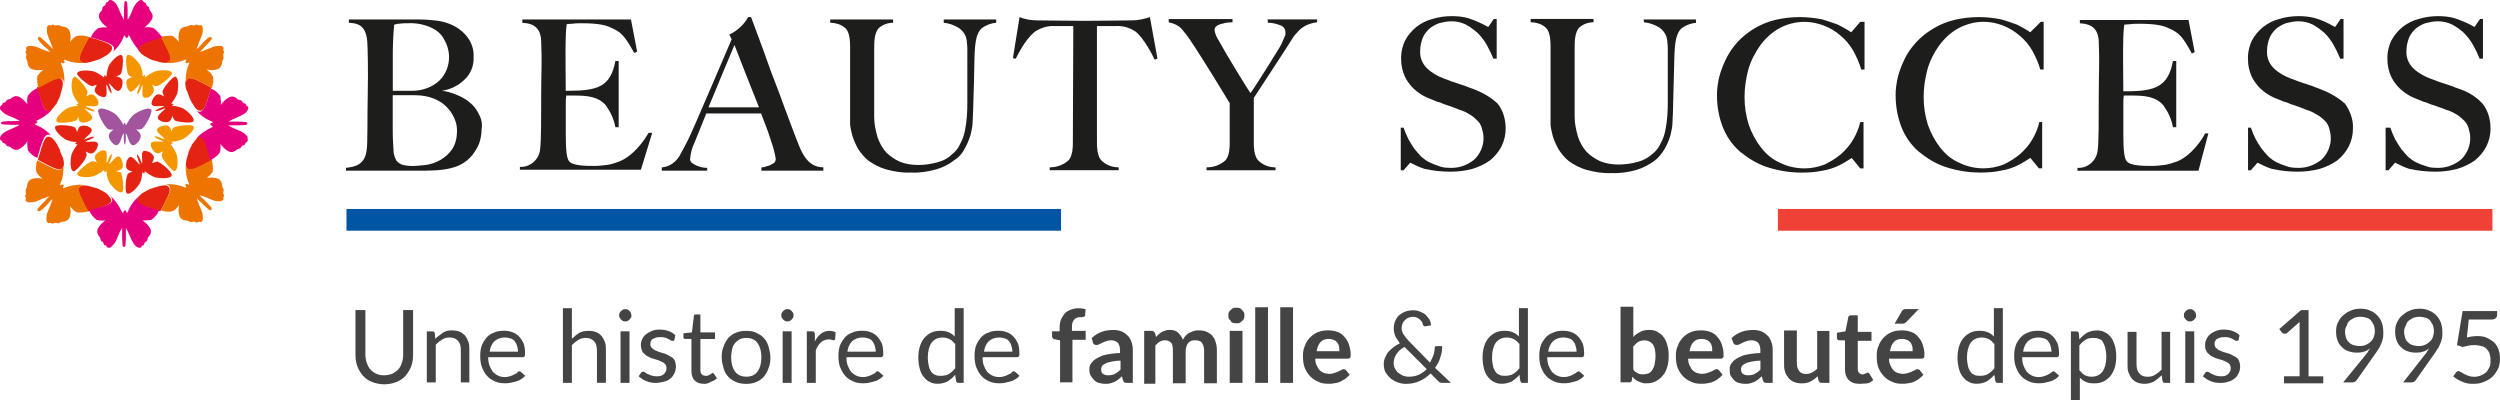 <?xml version="1.0" encoding="UTF-8"?><svg id="a" xmlns="http://www.w3.org/2000/svg" viewBox="0 0 499 79.91"><defs><style>.c{fill:#0055a4;}.d{fill:#f49600;}.e{fill:#e42313;}.f{fill:#ef4135;}.g{fill:#444;}.h{fill:#ee7402;}.i{fill:#a2559d;}.j{fill:#e6007e;}.k{fill:#1d1d1b;}</style></defs><g><path class="e" d="M40.2,27.28c-.38-.09-.75,.09-.94,.38-.28,.28-.47,.66-.75,.94s-.28,.57-.47,.85l-.28,.57c-.09,.19-.19,.47-.19,.66-.09,.28-.19,.57-.28,.94s-.19,.85-.19,1.23,.19,.75,.47,.94c.66,.47,2.55-.66,3.49-1.13,.38-.19,.85-.47,1.23-.66-.09-.47-.28-.94-.38-1.32-.38-1.04-.94-3.21-1.7-3.4h0Zm-28.01,3.4c-.09-.19-.19-.47-.19-.66l-.28-.57c-.09-.28-.28-.57-.47-.85-.19-.38-.47-.66-.75-.94s-.57-.38-.94-.38c-.75,.09-1.32,2.26-1.6,3.3-.19,.47-.28,.85-.38,1.32,.38,.19,.85,.47,1.23,.66,.94,.47,2.83,1.6,3.49,1.13,.28-.28,.47-.57,.47-.94s-.09-.85-.19-1.23c-.19-.28-.28-.57-.38-.85h0Zm-2.74-8.49c.38,.09,.75-.09,.94-.38,.28-.28,.47-.66,.75-.94s.28-.57,.47-.85l.28-.57c.09-.19,.19-.47,.19-.66,.09-.28,.19-.57,.28-.94,.09-.38,.19-.85,.19-1.23s-.19-.75-.47-.94c-.66-.47-2.55,.66-3.49,1.13-.38,.19-.85,.47-1.23,.66,.09,.47,.28,.94,.38,1.32,.38,1.04,.94,3.21,1.7,3.4h0Zm7.36-9.62c.38,0,.85-.09,1.23-.19,.28-.09,.66-.19,.94-.28,.19-.09,.47-.19,.66-.19l.57-.28c.28-.19,.57-.28,.85-.47,.38-.19,.66-.47,.94-.75s.38-.57,.38-.94c-.09-.75-2.26-1.32-3.3-1.7-.47-.09-.94-.28-1.32-.38-.19,.38-.47,.85-.66,1.23-.47,.94-1.6,2.83-1.13,3.49,.09,.28,.38,.38,.85,.47Zm.28,17.64c.94,.57,1.41,.66,2.08-.28,.19-.28,.28-.57,.38-.94,.19-1.23-2.08-.47-2.55-.75,1.32-.47,1.89-.85,1.79-.94s-.66,0-1.98,.57c.09-.47,2.26-1.6,1.23-2.36-.28-.19-.57-.38-.94-.38-1.13-.19-1.41,.19-1.7,1.23-.09-.28-.19-.57-.38-.85-.38-.47-3.68-.75-3.96-.28-.47,.75,1.51,2.36,2.08,2.64,.66,.28,1.32,.47,2.08,.47,.28,.09-.28,.19-.19,.38s.47-.09,.38,.19c-.47,.57-.85,1.23-1.13,1.89-.19,.66-.47,3.11,.38,3.4,.47,.09,2.55-2.36,2.55-3.02,.19-.28,0-.66-.09-.94h0ZM28.78,11.15c.28,.19,.57,.28,.85,.47l.57,.28c.19,.09,.47,.19,.66,.19,.28,.09,.57,.19,.94,.28,.38,.09,.85,.19,1.23,.19s.75-.19,.94-.47c.47-.66-.66-2.55-1.13-3.49-.19-.38-.47-.85-.66-1.23-.47,.09-.94,.28-1.32,.38-.94,.28-3.11,.85-3.3,1.7-.09,.38,.09,.75,.38,.94,.09,.28,.47,.47,.85,.75Zm8.77,7.64c.09,.19,.19,.38,.19,.57l.28,.57c.09,.28,.28,.57,.47,.85,.19,.28,.38,.66,.66,.94s.57,.38,.94,.38c.85-.09,1.32-2.26,1.7-3.3,.09-.47,.28-.94,.38-1.32-.38-.19-.85-.47-1.23-.66-.94-.47-2.83-1.6-3.49-1.13-.28,.28-.47,.57-.47,.94s.09,.85,.19,1.23c.19,.28,.28,.57,.38,.94Zm-6.32,13.49c-.28,.09-.66,.19-.94,.28,.57-.94,.66-1.41-.28-2.08-.28-.19-.57-.28-.94-.38-1.23-.19-.47,2.08-.75,2.55-.47-1.32-.85-1.89-.94-1.79s0,.66,.57,1.98c-.47-.09-1.6-2.26-2.36-1.23-.19,.28-.38,.57-.38,.94-.19,1.13,.19,1.41,1.23,1.7-.28,.09-.57,.19-.85,.38-.47,.38-.75,3.68-.28,3.96,.75,.47,2.36-1.51,2.64-2.08,.28-.66,.38-1.32,.47-2.08,.09-.28,.19,.28,.38,.19s-.09-.47,.19-.38c.57,.47,1.23,.85,1.89,1.13,.66,.19,3.11,.47,3.4-.38,.09-.75-2.45-2.83-3.02-2.74h0Zm7.36-8.02c.47-.75-1.51-2.36-2.08-2.64-.66-.28-1.41-.47-2.08-.47-.28-.09,.28-.19,.19-.38s-.47,.09-.38-.19c.47-.57,.85-1.23,1.13-1.89,.19-.66,.47-3.11-.38-3.4-.47-.09-2.55,2.36-2.55,3.02,.09,.28,.19,.66,.28,.94-.94-.57-1.41-.66-2.08,.28-.19,.28-.28,.57-.38,.94-.19,1.23,2.08,.47,2.55,.75-1.32,.47-1.89,.85-1.79,.94s.66,0,1.98-.57c-.09,.47-2.26,1.6-1.23,2.36,.28,.19,.57,.38,.94,.38,1.13,.19,1.41-.19,1.7-1.23,.09,.28,.19,.57,.38,.85,.19,.38,3.49,.75,3.77,.28h0Zm-14.24-13.21c-.75-.47-2.36,1.51-2.64,2.08-.28,.66-.38,1.41-.47,2.08-.09,.28-.19-.28-.38-.19s.09,.47-.19,.38c-.57-.47-1.23-.85-1.89-1.13-.66-.19-3.11-.47-3.4,.38-.09,.47,2.36,2.55,3.02,2.55,.28-.09,.66-.19,.94-.28-.57,.94-.66,1.41,.28,2.08,.28,.19,.57,.28,.94,.38,1.23,.19,.47-2.08,.75-2.55,.47,1.32,.85,1.89,.94,1.79s0-.66-.57-1.98c.47,.09,1.6,2.26,2.36,1.23,.19-.28,.38-.57,.38-.94,.19-1.13-.19-1.41-1.23-1.7,.28-.09,.57-.19,.85-.38,.38-.28,.75-3.49,.28-3.77Zm8.58,25.94c-.38,0-.85,.09-1.23,.19l-.94,.28c-.19,.09-.47,.19-.66,.19l-.57,.28c-.28,.19-.57,.28-.85,.47-.38,.19-.66,.47-.94,.75s-.38,.57-.38,.94c.09,.85,2.26,1.32,3.3,1.7,.47,.09,.94,.28,1.32,.38,.19-.38,.47-.85,.66-1.23,.47-.94,1.6-2.83,1.13-3.49-.19-.28-.47-.47-.85-.47Zm-11.98,1.41c-.28-.19-.57-.28-.85-.47l-.57-.28c-.19-.09-.47-.19-.66-.19-.28-.09-.57-.19-.94-.28-.47-.09-.85-.19-1.23-.19s-.75,.19-.94,.47c-.47,.66,.66,2.55,1.13,3.49,.19,.38,.47,.85,.66,1.23,.47-.09,.94-.28,1.32-.38,.94-.28,3.11-.85,3.3-1.6,.09-.38-.09-.75-.38-.94-.19-.38-.47-.66-.85-.85h0Z"/><path class="d" d="M23.22,34.16c1.04-.28,1.51-.57,1.23-1.7-.09-.28-.19-.66-.38-.94-.75-1.04-1.79,1.13-2.36,1.23,.57-1.23,.75-1.98,.57-1.98s-.47,.47-.94,1.79c-.28-.38,.47-2.74-.75-2.55-.38,0-.66,.19-.94,.38-.94,.66-.85,1.13-.28,2.08-.28-.19-.57-.28-.94-.28-.57,0-3.11,2.08-3.02,2.55,.19,.85,2.74,.66,3.4,.38,.66-.28,1.32-.66,1.89-1.13,.28-.09,0,.28,.19,.38s.28-.47,.38-.19c0,.75,.19,1.41,.47,2.08,.28,.57,1.89,2.55,2.64,2.08,.47-.28,.09-3.49-.28-3.96-.28,0-.57-.09-.85-.19Zm7.17-17.26c.28,.19,.57,.28,.94,.28,.57,0,3.11-2.08,3.02-2.55-.19-.85-2.74-.66-3.4-.38-.66,.28-1.32,.66-1.89,1.13-.28,.09,0-.28-.19-.38s-.28,.47-.38,.19c0-.75-.19-1.41-.47-2.08-.28-.57-1.89-2.55-2.64-2.08-.47,.28-.09,3.49,.28,3.96,.19,.19,.57,.38,.85,.38-1.04,.28-1.51,.57-1.23,1.7,.09,.28,.19,.66,.38,.94,.75,1.04,1.79-1.13,2.36-1.23-.57,1.23-.75,1.98-.57,1.98s.47-.47,.94-1.79c.28,.38-.47,2.74,.75,2.55,.38,0,.66-.19,.94-.38,.85-.85,.75-1.32,.28-2.26Zm8.21,8.3c-.28-.47-3.49-.09-3.96,.28-.19,.19-.38,.57-.38,.85-.28-1.04-.57-1.51-1.7-1.23-.28,.09-.66,.19-.94,.38-1.04,.75,1.13,1.79,1.23,2.36-1.23-.57-1.98-.75-1.98-.57s.47,.47,1.79,.94c-.38,.28-2.74-.47-2.55,.75,0,.38,.19,.66,.38,.94,.66,.94,1.13,.85,2.08,.28-.19,.28-.28,.57-.28,.94,0,.57,2.08,3.11,2.55,3.02,.85-.19,.66-2.74,.38-3.4-.28-.66-.66-1.32-1.13-1.89-.09-.28,.28,0,.38-.19s-.47-.28-.19-.38c.75,0,1.41-.19,2.08-.47,.75-.28,2.74-1.89,2.26-2.64h0Zm-21.41-.85c.38,0,.66-.19,.94-.38,1.04-.75-1.13-1.89-1.23-2.36,1.23,.57,1.98,.75,1.98,.57s-.47-.47-1.79-.94c.38-.28,2.74,.47,2.55-.75,0-.38-.19-.66-.38-.94-.66-.94-1.13-.85-2.08-.28,.19-.28,.28-.57,.28-.94,0-.57-2.08-3.11-2.55-3.02-.85,.19-.66,2.74-.38,3.4,.28,.66,.66,1.32,1.13,1.89,.09,.28-.28,0-.38,.19s.47,.28,.19,.38c-.75,0-1.41,.19-2.08,.47-.57,.28-2.55,1.89-2.08,2.64,.28,.47,3.49,.09,3.96-.28,.19-.19,.38-.57,.38-.85,0,1.13,.38,1.51,1.51,1.23h0Z"/><path class="i" d="M24.92,24.54c.19,0,.09,.57,.28,.38,.38-.75,.85-1.41,1.41-1.98,.57-.47,3.02-1.79,3.58-1.04,.38,.47-1.32,3.68-1.98,3.87-.38,.09-.66,.09-1.04,.09,.94,.75,1.23,1.23,.57,2.26-.19,.28-.47,.57-.75,.75-1.23,.75-1.41-1.89-1.89-2.26,.09,1.51-.09,2.26-.19,2.26s-.28-.75-.19-2.26c-.47,.28-.66,2.92-1.89,2.26-.28-.19-.57-.47-.75-.75-.66-1.04-.38-1.51,.57-2.26-.38,0-.75,.09-1.04-.09-.66-.19-2.36-3.4-1.98-3.87,.57-.75,3.02,.47,3.58,1.04s1.04,1.23,1.41,1.98c.09,.19,0-.38,.28-.38"/><path class="h" d="M33.88,12.09c-.28,.28-.57,.47-.94,.47,1.41,.09,2.74-.09,4.06-.66,.28,0,.19,.09,.09,.28-.09,.09-.09,.28,0,.38s.28,.09,.38,0c.19-.09,.28-.19,.28,.09-.57,1.32-.75,2.64-.66,4.06,0-.38,.19-.75,.47-.94,.66-.47,2.55,.66,3.49,1.13,.38,.19,.85,.47,1.23,.66,.28-.75,.38-1.6,.19-2.36-.28-.57-.75-.94-1.23-1.32,.19,0,.38,0,.57,.09,.57,.09,1.13,0,1.7-.19,.19-.09,.38-.19,.47-.38,.47-.57,.28-.94,.38-1.13,.09-.19,.19-.47,.28-.66,0-.19-.09-.38-.09-.66s.19-.38,.19-.57-.19-.28-.19-.38,.28-.47-.19-.75c-.09-.09-.19-.09-.38-.09-.38,0-.75,0-1.13,.09-.66,.19-1.98,.85-3.02,1.13,.38-.28,.66-.57,.94-.94,.47-.47,1.04-1.04,1.41-1.51,.09-.19,.19-.38,0-.47s-.38-.09-.47,0c-.57,.38-1.04,.85-1.51,1.41-.28,.38-.57,.66-.94,.94,.28-1.13,.94-2.36,1.13-3.02,.09-.38,.09-.75,.09-1.13,0-.19-.09-.28-.09-.38-.28-.47-.66-.19-.75-.19s-.19-.19-.38-.19-.28,.19-.57,.19-.38-.19-.66-.09c-.19,.09-.47,.19-.66,.28-.19,.09-.57-.09-1.13,.38-.19,.09-.28,.28-.38,.47-.19,.57-.28,1.13-.19,1.7,0,.09,0,.47,.09,.57-.38-.47-.85-.94-1.32-1.23-.75-.09-1.6,0-2.36,.19,.19,.38,.47,.85,.66,1.23,.47,.94,1.6,2.92,1.13,3.49h0Zm10.66,27.35c0-.09,.19-.19,.19-.38s-.19-.28-.19-.57,.19-.38,.09-.66c-.09-.19-.19-.47-.28-.66s.09-.57-.38-1.13c-.09-.19-.28-.28-.47-.38-.57-.19-1.13-.28-1.7-.19-.09,0-.47,0-.57,.09,.47-.38,.94-.75,1.23-1.32,.09-.75,0-1.6-.19-2.36-.38,.19-.85,.47-1.23,.66-.94,.47-2.83,1.6-3.49,1.13-.28-.28-.47-.57-.47-.94-.09,1.32,.09,2.74,.66,3.96,0,.28-.09,.19-.28,.09-.09-.09-.28-.09-.38,0s-.09,.28,0,.38h0c.09,.19,.19,.28-.09,.28-1.32-.57-2.64-.75-4.06-.66,.38,0,.75,.19,.94,.47,.47,.66-.66,2.55-1.13,3.49-.19,.38-.47,.85-.66,1.23,.75,.28,1.6,.38,2.36,.19,.57-.28,.94-.75,1.32-1.23,0,.09-.09,.47-.09,.57-.09,.57,0,1.13,.19,1.7,.09,.19,.19,.38,.38,.47,.57,.47,.94,.28,1.13,.38,.19,.09,.47,.19,.66,.28,.19,0,.38-.09,.66-.09s.38,.19,.57,.19,.28-.19,.38-.19,.47,.28,.75-.19c.09-.09,.09-.19,.09-.38,0-.38,0-.75-.09-1.13-.19-.66-.85-1.98-1.13-3.02,.28,.38,.57,.66,.94,.94,.47,.47,.94,.94,1.51,1.41,.19,.09,.38,.19,.47,0s.09-.28,0-.47c-.47-.57-.94-1.04-1.41-1.51-.38-.28-.66-.57-.94-.94,1.13,.28,2.36,.94,3.02,1.13,.38,.09,.75,.09,1.13,.09,.19,0,.28-.09,.38-.19,.47-.19,.19-.47,.19-.57h0Zm-28.68-2.08c.28-.28,.57-.47,.94-.47-1.41-.09-2.74,.09-4.06,.66-.28,0-.19-.09-.09-.28,.09-.09,.09-.28,0-.38-.09-.09-.28-.09-.38,0h0c-.09,.09-.28,.19-.28-.09,.57-1.23,.75-2.64,.66-3.96,0,.38-.19,.75-.47,.94-.66,.47-2.55-.66-3.49-1.13-.38-.19-.85-.47-1.23-.66-.28,.75-.38,1.6-.19,2.36,.28,.57,.75,.94,1.23,1.32-.09,0-.47-.09-.57-.09-.57-.09-1.13,0-1.7,.19-.19,.09-.38,.19-.47,.38-.47,.57-.28,.94-.38,1.13s-.19,.47-.28,.66c0,.19,.09,.38,.09,.66s-.19,.38-.19,.57,.19,.28,.19,.38-.28,.47,.19,.75c.09,.09,.19,.09,.38,.09,.38,0,.75,0,1.13-.09,.66-.19,1.98-.85,3.02-1.13-.38,.28-.66,.57-.94,.94-.47,.47-1.04,1.04-1.41,1.51-.09,.19-.19,.38,0,.47s.28,.09,.47,0c.57-.38,1.04-.85,1.51-1.41,.28-.38,.57-.66,.94-.94-.28,1.13-.94,2.36-1.13,3.02-.09,.38-.09,.75-.09,1.13,0,.19,.09,.28,.09,.38,.28,.47,.66,.19,.75,.19s.19,.19,.38,.19,.28-.19,.57-.19,.38,.19,.66,.09c.19-.09,.47-.19,.66-.28s.57,.09,1.13-.38c.19-.09,.28-.28,.38-.47,.19-.57,.28-1.13,.19-1.7,0-.09-.09-.47-.09-.57,.38,.47,.75,.94,1.32,1.23,.75,.09,1.6,0,2.36-.19-.19-.38-.47-.85-.66-1.23-.47-1.04-1.6-2.92-1.13-3.58h0Zm-.57-30.18c-.57,.28-.94,.75-1.32,1.23,0-.09,.09-.47,.09-.57,.09-.57,0-1.13-.19-1.7-.09-.19-.19-.38-.38-.47-.57-.47-.94-.28-1.13-.38s-.47-.19-.66-.28c-.19,0-.38,.09-.66,.09s-.28-.19-.47-.19-.28,.19-.38,.19-.47-.28-.75,.19c-.09,.09-.09,.19-.09,.38,0,.38,0,.75,.09,1.13,.19,.66,.85,1.98,1.13,3.02-.28-.38-.57-.66-.94-.94-.47-.47-.94-.94-1.51-1.41-.19-.09-.38-.19-.47,0s-.09,.28,0,.47c.38,.57,.85,1.04,1.41,1.51,.38,.28,.66,.57,.94,.94-1.13-.28-2.36-.94-3.02-1.13-.38-.09-.75-.09-1.13-.09-.19,0-.28,.09-.38,.09-.47,.28-.19,.66-.19,.75s-.19,.19-.19,.38,.19,.28,.19,.57-.19,.38-.09,.66c.09,.19,.19,.47,.28,.66,.09,.19-.09,.57,.38,1.13,.09,.19,.28,.28,.47,.38,.57,.19,1.23,.28,1.79,.19,.09,0,.47,0,.57-.09-.47,.38-.94,.85-1.23,1.32-.09,.75,0,1.6,.19,2.36,.38-.19,.85-.47,1.23-.66,.94-.47,2.83-1.6,3.49-1.13,.28,.19,.47,.57,.47,.94,.09-1.41-.09-2.74-.66-4.06,0-.28,.09-.19,.28-.09,.09,.09,.28,.09,.38,0s.09-.28,0-.38h0c-.09-.09-.19-.28,.09-.28,1.32,.57,2.64,.75,4.06,.66-.38,0-.75-.19-.94-.47-.47-.66,.66-2.55,1.13-3.49,.19-.38,.47-.85,.66-1.23-.85-.28-1.7-.38-2.55-.19h0Z"/><path class="j" d="M49.35,27.18c-.28-.28-.57-.57-.85-.75-.57-.38-1.98-.75-2.92-1.41h1.32c.66,0,1.41,0,2.08-.09,.19,0,.28-.09,.38-.19s-.09-.28-.19-.38h-.19c-.66-.09-1.41-.09-2.08-.09h-1.32c.94-.57,2.36-1.04,2.92-1.41,.38-.19,.66-.47,.85-.75,.09-.09,.09-.19,.19-.38,.09-.57-.28-.57-.38-.66-.09-.09,0-.28-.19-.38-.19-.09-.38-.09-.47-.19-.09-.09-.19-.38-.38-.47s-.47-.09-.66-.19c-.19-.09-.28-.47-1.04-.57-.19,0-.38,0-.57,.09-.57,.28-1.04,.66-1.41,1.13-.09,.09-.28,.38-.38,.47,.09-.57,0-1.23-.09-1.79-.47-.66-1.13-1.23-1.89-1.51-.09,.47-.28,.94-.38,1.32-.28,.94-.85,3.11-1.7,3.3-.38,.09-.75-.09-.94-.38,.85,1.04,1.98,1.89,3.3,2.36,.19,.19,.09,.19-.09,.28-.19,0-.28,.09-.28,.28h0s0,.19,.28,.28,.28,.09,.09,.28c-1.23,.57-2.36,1.32-3.3,2.36,.28-.28,.57-.38,.94-.38,.75,.09,1.32,2.26,1.6,3.3,.09,.47,.28,.94,.38,1.32,.75-.38,1.41-.85,1.89-1.51,.19-.57,.19-1.23,.09-1.79,0,.09,.28,.38,.38,.47,.38,.47,.85,.85,1.41,1.13,.19,0,.38,.09,.57,.09,.38-.09,.75-.28,1.04-.57,.19-.09,.47-.09,.66-.28s.19-.38,.38-.47c.19-.09,.38-.09,.47-.19s.09-.28,.19-.38c.09-.09,.47-.19,.38-.66s0-.57-.09-.66Zm-21.88,12.83c-.09-.38,.09-.75,.38-.94-1.04,.85-1.89,1.98-2.36,3.3-.19,.19-.19,.09-.28-.09,0-.19-.09-.28-.28-.28h0s-.19,0-.28,.28-.09,.28-.28,.09c-.57-1.23-1.32-2.36-2.36-3.3,.28,.28,.38,.57,.38,.94-.09,.85-2.26,1.32-3.3,1.6-.47,.19-.85,.28-1.32,.38,.38,.75,.85,1.41,1.51,1.89,.57,.19,1.23,.19,1.79,.09-.09,0-.38,.28-.47,.38-.47,.38-.85,.85-1.13,1.41,0,.19-.09,.38-.09,.57,.09,.38,.28,.75,.57,1.04,.09,.19,.09,.47,.19,.66,.09,.19,.38,.19,.47,.38,.09,.19,.09,.38,.19,.47s.28,.09,.38,.19c.09,.09,.19,.47,.66,.38,.19,0,.28-.09,.38-.19,.28-.28,.57-.57,.75-.85,.38-.57,.75-1.98,1.41-2.92v1.32c0,.66,0,1.41,.09,2.08,0,.19,.09,.28,.19,.38s.28-.09,.38-.19v-.19c.09-.66,.09-1.41,.09-2.08v-1.32c.57,.94,1.04,2.36,1.41,2.92,.19,.38,.47,.66,.75,.85,.09,.09,.19,.09,.38,.19,.57,.09,.57-.28,.66-.38,.09-.09,.28,0,.38-.19,.09-.19,.09-.38,.19-.47s.38-.19,.47-.38c.09-.19,.09-.47,.19-.66,.09-.19,.47-.28,.57-1.04,0-.19,0-.38-.09-.57-.28-.57-.66-1.04-1.13-1.41-.09-.09-.38-.28-.47-.38,.57,.09,1.23,0,1.79-.09,.66-.47,1.23-1.13,1.51-1.89-.47-.09-.94-.28-1.32-.38-.66-.19-2.83-.75-2.92-1.6h0ZM7.18,24.16c1.23-.57,2.36-1.32,3.3-2.36-.28,.28-.57,.38-.94,.38-.85-.09-1.32-2.26-1.7-3.3-.09-.47-.28-.94-.38-1.32-.75,.38-1.41,.85-1.89,1.51-.19,.57-.19,1.23-.09,1.79,0-.09-.28-.38-.38-.47-.38-.47-.85-.85-1.41-1.13-.19,0-.38-.09-.57-.09-.38,.09-.75,.28-1.04,.57-.19,.09-.47,.09-.66,.19-.19,.09-.19,.38-.38,.47s-.38,.09-.47,.19c-.09,.09-.09,.28-.19,.38s-.47,.19-.38,.66c0,.19,.09,.28,.19,.38,.28,.28,.57,.57,.85,.75,.57,.38,1.98,.75,2.92,1.41h-1.32c-.66,0-1.41,0-2.08,.09-.19,0-.28,.09-.38,.28,0,.19,.19,.28,.38,.28,.66,.09,1.41,.09,2.08,.09h1.32c-.94,.57-2.36,1.04-2.92,1.41-.38,.19-.66,.47-.85,.75-.09,.09-.09,.19-.19,.38-.09,.57,.28,.57,.38,.66s0,.28,.19,.38,.38,.09,.47,.19,.19,.38,.38,.47,.47,.09,.66,.19,.28,.47,1.04,.57c.19,0,.38,0,.57-.09,.57-.28,1.04-.66,1.41-1.13,.09-.09,.28-.38,.38-.47-.09,.57,0,1.23,.09,1.79,.47,.66,1.13,1.23,1.89,1.51,.09-.47,.28-.94,.38-1.32,.28-.94,.85-3.11,1.6-3.3,.38-.09,.75,.09,.94,.38-.85-1.04-1.98-1.89-3.3-2.36-.19-.19-.09-.19,.09-.28,.19,0,.28-.09,.28-.28h0s0-.19-.28-.19c-.19,.19-.28,.19,0,0h0ZM30.58,5.58c-.57-.19-1.23-.19-1.79-.09,.09,0,.38-.28,.47-.38,.47-.38,.85-.85,1.13-1.41,0-.19,.09-.38,.09-.57-.09-.38-.28-.75-.57-1.04-.09-.19-.09-.47-.19-.66s-.38-.19-.47-.38-.09-.38-.19-.47-.28-.09-.38-.19-.19-.47-.66-.38c-.09,0-.19,.09-.38,.19-.28,.28-.57,.57-.75,.85-.38,.57-.75,1.98-1.41,2.92v-1.32c0-.66,0-1.41-.09-2.08,0-.19-.09-.28-.28-.38-.19,0-.28,.19-.28,.38-.09,.66-.09,1.41-.09,2.08v1.32c-.57-.94-1.04-2.36-1.41-2.92-.19-.38-.47-.66-.75-.85-.09-.09-.19-.09-.38-.19-.57-.09-.57,.28-.66,.38s-.28,0-.38,.19-.09,.38-.19,.47-.38,.19-.47,.38-.09,.47-.19,.66c-.09,.19-.47,.28-.57,1.04,0,.19,0,.38,.09,.57,.28,.57,.66,1.04,1.13,1.41,.09,.09,.38,.28,.47,.38-.57-.09-1.23,0-1.79,.09-.66,.47-1.23,1.13-1.51,1.89,.47,.09,.94,.28,1.32,.38,.94,.28,3.11,.85,3.3,1.7,.09,.38-.09,.75-.38,.94,1.04-.85,1.89-1.98,2.36-3.3,.19-.19,.19-.09,.28,.09,0,.19,.09,.28,.28,.28h0s.19,0,.28-.28,.09-.28,.28-.09c.57,1.23,1.32,2.36,2.36,3.3-.28-.28-.38-.57-.38-.94,.09-.85,2.26-1.32,3.3-1.7,.47-.19,.85-.28,1.32-.38-.85-.94-1.41-1.7-1.89-1.89h0Z"/><path class="k" d="M95.57,22.75c-.47-.94-1.04-1.7-1.89-2.36-.75-.66-1.7-1.13-2.64-1.51-.94-.38-1.89-.66-2.83-.75,1.7-.28,3.3-1.04,4.53-2.26,1.23-1.13,1.89-2.83,1.79-4.53,.09-1.51-.47-3.02-1.41-4.15-.94-1.13-2.17-1.98-3.49-2.45-.94-.38-1.89-.57-2.83-.66s-1.98-.19-3.02-.19h-14.15v.66c1.7,.09,3.4,.38,3.68,3.77,.09,1.32,.19,5.94,.09,10.56s0,9.34-.19,10.85c-.28,3.3-2.55,3.58-4.15,3.77v.57h14.43c1.23,0,2.45,0,3.77-.09,1.23-.09,2.45-.28,3.58-.66,1.41-.47,2.64-1.32,3.58-2.55,.47-.66,.94-1.41,1.23-2.17,.28-.85,.47-1.79,.47-2.74,.19-1.04,0-2.17-.57-3.11h0Zm-17.17-11.79c0-1.98,.09-4.06,.28-6.04,.38-.09,.66-.19,1.04-.19,.57-.09,1.04-.09,1.6-.09,1.6-.09,3.21,.19,4.72,.85,1.04,.47,1.98,1.23,2.55,2.26,.66,1.13,1.04,2.36,1.04,3.68,0,1.7-.66,3.4-1.89,4.62-1.51,1.41-3.49,2.08-5.57,2.08h-3.77v-7.17Zm11.89,18.77c-1.23,1.79-3.21,2.92-5.38,3.21-.94,.09-1.79,.19-2.64,.19-.66,0-1.41-.09-2.08-.28-.38-.19-.75-.38-1.04-.75-.28-.47-.47-1.04-.57-1.6-.09-1.41-.19-2.83-.19-4.24v-7.26h4.34c6.23,0,7.83,4.24,8.11,5,.28,.66,.38,1.41,.38,2.17,0,1.23-.28,2.55-.94,3.58Z"/><path class="k" d="M130.19,26.52h-.75c-.66,1.23-2.92,4.62-5.94,5.75-.75,.28-1.6,.57-2.45,.66-.75,.09-1.6,.19-2.36,.19-1.13,0-2.26,0-3.4-.19-.94-.19-1.41-.38-1.7-.75-.47-.57-.66-2.17-.66-5.19v-6.32c0-.57,0-1.04,.09-1.6h1.6c2.55,0,4.81,.19,6.32,1.98,.94,1.32,1.6,2.74,1.89,4.34h.66V12.18h-.66c-.94,5.09-3.49,5.94-9.34,5.94h-.57v-.38c0-.28-.09-8.87,0-10.28,0-.85,.09-1.79,.19-2.64,.28,0,.66-.09,1.23-.09,.57-.09,1.23-.09,1.79-.09,3.21,0,4.81,.38,5.75,.85,2.17,.94,2.74,1.6,4.72,5.09l.57-.28-1.23-6.41h-21.69v.66c1.13,.09,3.68,.19,3.77,3.68,.19,4.24,0,6.04,0,10.56s0,9.34-.19,10.75c-.09,2.17-1.89,3.87-4.06,3.77v.57h24.15l2.26-7.36h0Z"/><path class="k" d="M206.4,6.43c1.23-.85,2.64-1.32,4.15-1.23h3.68l-.09,23.49c0,.47,0,2.36-.85,3.3-1.04,.94-2.36,1.41-3.77,1.41v.57h13.77v-.57c-1.32,0-2.55-.47-3.49-1.41-.85-.94-.85-2.92-.85-3.4V5.2h3.68c1.41-.09,2.83,.28,4.06,1.13,1.6,1.23,3.49,4.9,3.77,5.57l.57-.19-1.51-8.3c-1.13,.38-2.36,.66-3.58,.66-2.17,0-5.75,.09-9.43,.09s-7.26-.09-9.43-.09c-1.23,0-2.45-.19-3.58-.66l-1.32,8.21,.57,.09c.38-.75,1.79-3.68,3.68-5.28h0Z"/><path class="k" d="M153.58,33.03l-.94,.28c-.19,.09-.47,.09-.66,.09v.66h12.36v-.66c-2.83,0-4.06-2.36-4.9-4.43-.28-.75-.57-1.41-.85-2.17l-1.98-5.28c-.66-1.79-1.32-3.68-2.08-5.57s-1.41-3.87-2.17-5.94l-2.45-6.6h-.57c-.85,1.51-2.17,2.74-3.77,3.49l.47,.94c-.66,1.51-7.92,18.58-8.58,19.81-.57,1.13-1.13,2.26-1.79,3.4-.75,1.32-2.08,2.26-3.58,2.36v.66h9.06v-.57c-1.13,0-2.26-.38-3.11-1.04-.19-.19-.38-.57-.28-.85,.09-1.04,.38-2.17,.85-3.11l2.36-5.85h10.94c.38,1.04,1.41,3.49,2.08,5.75,.38,1.04,.66,2.17,.85,3.3,0,.28-.09,.66-.38,.85-.19,.09-.47,.28-.85,.47h0Zm-12.17-11.6c.66-1.6,5-12.07,5.19-12.45,.19,.57,4.43,11.32,4.9,12.45h-10.09Z"/><path class="k" d="M253,3.88l.09,.66c.85,0,1.6,.19,2.36,.47,.28,.09,.66,.28,.85,.57,.19,.28,.28,.57,.28,.94,0,.28,0,.57-.19,.85-.38,.94-.75,1.79-1.32,2.64-2.08,3.4-5.09,8.11-5.47,8.58-.47-.66-3.96-6.23-6.6-10.94-.28-.47-.47-1.04-.57-1.6,0-.28,.09-.57,.28-.75,.19-.19,.57-.38,.85-.47l1.13-.28c.47-.09,.85-.09,1.32-.09v-.66h-12.73v.66c1.04,.19,2.08,.66,2.74,1.51,.47,.57,.94,1.13,1.32,1.7,2.83,4.15,8.11,12.92,8.11,12.92v8.11c0,.47,0,2.36-.85,3.3-1.04,.94-2.36,1.41-3.77,1.41v.57h13.77v-.57c-1.32,0-2.55-.47-3.49-1.41-.85-.94-.85-2.92-.85-3.4v-9.06s7.36-11.22,7.73-11.89,.94-1.13,1.32-1.6c.47-.47,.94-.75,1.51-1.04,.66-.28,1.32-.47,2.08-.57v-.57h-9.9Z"/><path class="k" d="M192.63,29.54c.47-.85,.85-1.79,1.13-2.74,.19-.85,.38-1.7,.38-2.55l.09-1.98c.09-1.89,.28-10.09,.28-10.85,.09-3.02,.38-4.81,1.41-5.75,.85-.66,1.89-1.04,2.92-1.13v-.66h-10.47v.66c1.04,.09,2.08,.47,3.02,1.04,.66,.47,1.13,1.04,1.41,1.79,.09,.38,.19,.75,.19,1.13,.09,.47,.09,.94,.09,1.41v10.38c0,.94,0,1.89-.09,2.92s-.19,1.89-.38,2.83-.47,1.79-.94,2.64c-.38,.85-.94,1.6-1.7,2.17-.75,.75-1.7,1.23-2.74,1.51-1.32,.38-2.64,.57-3.96,.57-1.23,0-2.55-.19-3.68-.66-1.04-.47-1.98-1.13-2.74-1.89-.75-.85-1.32-1.89-1.7-3.02-.38-1.32-.66-2.64-.66-3.96V9.64c0-1.13,0-3.11,.94-4.06,.75-.66,1.79-1.04,2.83-1.04v-.66h-12.55v.66c.94,0,1.98,.28,2.74,.85,.85,.57,1.23,1.7,1.23,3.96v15.56c.09,.75,.28,1.51,.47,2.26,.28,.85,.66,1.7,1.13,2.55,.57,.85,1.23,1.7,2.08,2.36,1.04,.75,2.17,1.32,3.4,1.7,1.7,.47,3.4,.75,5.09,.66,1.7,.09,3.49-.19,5.09-.66,1.23-.38,2.45-.94,3.49-1.79,.94-.57,1.7-1.41,2.17-2.45Z"/><path class="k" d="M328.18,4.45c1.04,.09,2.08,.47,3.02,1.04,.66,.47,1.13,1.04,1.41,1.79,.09,.38,.19,.75,.19,1.13,.09,.47,.09,.94,.09,1.41v10.38c0,.94,0,1.89-.09,2.92s-.19,1.89-.38,2.83c-.19,.94-.47,1.79-.94,2.64-.38,.85-.94,1.6-1.7,2.17-.75,.66-1.7,1.23-2.74,1.51-1.32,.38-2.64,.57-3.96,.57-1.23,0-2.55-.19-3.68-.66-1.04-.47-1.98-1.13-2.74-1.89-.75-.85-1.32-1.89-1.7-3.02-.38-1.32-.66-2.64-.66-3.96V9.54c0-1.13,0-3.11,.94-4.06,.75-.66,1.79-1.04,2.83-1.04v-.66h-12.55v.66c.94,0,1.98,.28,2.74,.85,.85,.57,1.23,1.7,1.23,4.06v15.66c.09,.75,.28,1.51,.47,2.26,.28,.85,.66,1.7,1.13,2.55,.57,.85,1.23,1.7,2.08,2.36,1.04,.75,2.17,1.32,3.4,1.7,1.7,.47,3.4,.75,5.09,.66,1.7,.09,3.49-.19,5.09-.66,1.23-.38,2.45-1.04,3.49-1.79,.85-.66,1.51-1.51,2.08-2.45,.47-.85,.85-1.79,1.13-2.74,.19-.85,.38-1.7,.38-2.55l.09-1.98,.28-10.94c.09-3.02,.38-4.81,1.41-5.75,.85-.66,1.89-1.04,2.92-1.13v-.66h-10.47l.09,.57h0Z"/><path class="k" d="M369.49,6.43s-.57-.38-.75-.47c-.47-.28-1.13-.66-1.89-1.04-1.04-.38-2.08-.75-3.11-1.04-1.41-.28-2.92-.47-4.43-.47-1.7,0-3.4,.19-5,.57-2.64,.66-5,1.98-6.98,3.87-.85,.85-1.6,1.79-2.17,2.74-.47,.75-.85,1.6-1.23,2.45-.28,.75-.57,1.51-.75,2.26-.19,.66-.28,1.41-.38,2.08-.09,.57-.09,1.13-.09,1.7,0,2.17,.38,4.24,1.13,6.23,.75,1.89,1.89,3.58,3.4,4.9,1.6,1.32,3.4,2.45,5.38,3.11,2.26,.75,4.62,1.13,6.98,1.13,1.41,0,2.83-.09,4.15-.38,1.23-.19,2.36-.57,3.49-1.13,.94-.47,2.36-1.41,2.36-1.41l1.7,2.08h.66v-9.24h-.66c-.28,1.23-.75,2.36-1.41,3.49s-1.51,2.08-2.45,2.92c-1.04,.85-2.08,1.51-3.3,2.08-1.23,.47-2.64,.75-3.96,.75-1.7,0-3.4-.38-4.9-1.13-1.51-.66-2.74-1.7-3.77-3.02s-1.89-2.92-2.45-4.53c-.57-1.79-.85-3.68-.85-5.57s.28-3.68,.75-5.47c.47-1.7,1.32-3.3,2.36-4.81,1.04-1.41,2.26-2.55,3.77-3.4s3.3-1.32,5.09-1.32c1.32,0,2.64,.28,3.87,.75,1.23,.47,2.36,1.13,3.3,1.98,1.04,.85,1.89,1.89,2.55,3.02,.66,1.23,1.23,2.45,1.6,3.77h.66V4.35h-.85l-1.79,2.08Z"/><path class="k" d="M294.03,17.75c-.57-.19-1.04-.38-1.51-.57-.47-.19-.94-.28-1.41-.47l-1.41-.47c-.47-.19-.94-.38-1.51-.57-1.23-.47-2.45-1.13-3.4-2.08s-1.41-2.17-1.32-3.49c0-.85,.19-1.7,.47-2.45,.28-.75,.75-1.32,1.32-1.89,.57-.47,1.23-.85,1.98-1.13,.75-.19,1.6-.38,2.45-.38,1.04,0,1.98,.19,2.92,.66,.85,.47,1.6,1.04,2.36,1.7,.66,.66,1.32,1.51,1.79,2.36s.94,1.79,1.32,2.74h.66V3.79h-.57c-.38,.47-.94,1.41-1.13,1.6-1.32-.75-2.64-1.32-4.06-1.79-1.04-.28-2.17-.38-3.21-.38-1.32,0-2.64,.19-3.87,.57-1.13,.28-2.26,.85-3.21,1.6-.94,.75-1.7,1.7-2.26,2.74-.57,1.23-.85,2.64-.75,3.96,0,.85,.19,1.7,.47,2.55,.28,.75,.66,1.51,1.23,2.17,.47,.66,1.13,1.23,1.79,1.7,.66,.47,1.32,.85,2.08,1.13l1.6,.66c.47,.09,.94,.28,1.32,.47l1.41,.47c.47,.19,1.04,.38,1.7,.66,.66,.19,1.32,.47,1.89,.85,.57,.28,1.04,.66,1.51,1.13,.47,.38,.85,.94,1.04,1.51,.19,.66,.38,1.32,.38,1.98,.09,1.7-.66,3.4-1.89,4.53-1.41,1.13-3.11,1.7-4.9,1.6-.75,0-1.51-.09-2.17-.38-.66-.19-1.32-.47-1.89-.75s-1.04-.66-1.51-1.04c-.47-.47-.94-1.04-1.41-1.6-.47-.66-.85-1.32-1.23-1.98-.38-.75-.66-1.51-.94-2.26h-.57v8.49h.57s1.23-1.41,1.32-1.51c.94,.47,1.89,.94,2.83,1.23,1.7,.38,3.4,.57,5.19,.57,1.51,0,3.02-.19,4.43-.57,1.23-.38,2.45-.94,3.49-1.7,.94-.75,1.7-1.7,2.26-2.74,.57-1.13,.85-2.36,.85-3.58,0-1.79-.47-3.58-1.6-5-1.41-1.32-3.11-2.26-4.9-2.92h0Z"/><path class="k" d="M490.89,17.75c-.57-.19-1.04-.38-1.51-.57-.47-.19-.94-.28-1.41-.47l-1.41-.47c-.47-.19-.94-.38-1.51-.57-1.23-.47-2.45-1.13-3.4-2.08s-1.41-2.17-1.32-3.49c0-.85,.19-1.7,.47-2.45,.28-.75,.75-1.32,1.32-1.89,.57-.47,1.23-.85,1.98-1.13,.75-.19,1.6-.38,2.45-.38,1.04,0,1.98,.19,2.92,.66,.85,.47,1.7,1.04,2.36,1.7,.66,.66,1.32,1.51,1.79,2.36s.94,1.79,1.32,2.74h.66V3.79h-.57c-.38,.47-.94,1.41-1.13,1.6-1.23-.75-2.64-1.32-4.06-1.79-1.04-.28-2.17-.38-3.21-.38-1.32,0-2.64,.19-3.87,.57-1.13,.28-2.26,.85-3.21,1.6-.94,.75-1.7,1.7-2.26,2.74-.57,1.23-.85,2.64-.75,3.96,0,.85,.19,1.7,.47,2.55,.28,.75,.66,1.51,1.23,2.17,.47,.66,1.13,1.23,1.79,1.7s1.32,.85,2.08,1.13l1.6,.66c.47,.09,.94,.28,1.32,.47l1.41,.47c.47,.19,1.13,.38,1.79,.66,.66,.19,1.32,.47,1.89,.85,.57,.28,1.04,.66,1.51,1.13,.47,.38,.85,.94,1.04,1.51,.19,.66,.38,1.32,.38,1.98,.09,1.7-.66,3.4-1.89,4.53-1.41,1.13-3.11,1.7-4.9,1.6-.75,0-1.51-.09-2.17-.38-.66-.19-1.32-.47-1.89-.75s-1.04-.66-1.51-1.04c-.47-.47-.94-1.04-1.41-1.6-.47-.66-.85-1.32-1.23-1.98-.38-.75-.66-1.51-.94-2.26h-.94v8.49h.57s1.23-1.41,1.32-1.51c.94,.47,1.89,.94,2.83,1.23,1.7,.38,3.49,.57,5.19,.57,1.51,0,3.02-.19,4.43-.57,1.23-.38,2.45-.94,3.49-1.7,.94-.75,1.7-1.7,2.26-2.74,.57-1.13,.85-2.36,.85-3.58,0-1.79-.47-3.58-1.6-5-1.23-1.32-2.83-2.36-4.62-2.92h0Z"/><path class="k" d="M463.06,17.75c-.57-.19-1.04-.38-1.51-.57-.47-.19-.94-.28-1.41-.47l-1.41-.47c-.47-.19-.94-.38-1.51-.57-1.23-.47-2.45-1.13-3.4-2.08s-1.41-2.17-1.32-3.49c0-.85,.19-1.7,.47-2.45,.28-.75,.75-1.32,1.32-1.89,.57-.47,1.23-.85,1.98-1.13,.75-.19,1.6-.38,2.45-.38,1.04,0,1.98,.19,2.92,.66,.85,.47,1.6,1.04,2.36,1.7,.66,.66,1.32,1.51,1.79,2.36s.94,1.79,1.32,2.74h.66V3.79h-.57c-.38,.47-.94,1.41-1.13,1.6-1.32-.75-2.64-1.41-4.06-1.79-1.04-.28-2.17-.38-3.21-.38-1.32,0-2.64,.19-3.87,.57-1.13,.28-2.26,.85-3.21,1.6-.94,.75-1.7,1.7-2.26,2.74-.57,1.23-.85,2.64-.75,3.96,0,.85,.19,1.7,.47,2.55,.28,.75,.66,1.51,1.23,2.17,.47,.66,1.13,1.23,1.79,1.7,.66,.47,1.32,.85,2.08,1.13l1.6,.66c.47,.09,.94,.28,1.32,.47l1.41,.47c.47,.19,1.04,.38,1.7,.66,.66,.19,1.32,.47,1.89,.85,.57,.28,1.13,.66,1.6,1.13,.47,.38,.85,.94,1.04,1.51,.19,.66,.38,1.32,.38,1.98,.09,1.7-.66,3.4-1.89,4.53-1.41,1.13-3.11,1.7-4.9,1.6-.75,0-1.51-.09-2.17-.38-.66-.19-1.32-.47-1.89-.75s-1.04-.66-1.51-1.04c-.47-.47-.94-1.04-1.41-1.6-.47-.66-.85-1.32-1.23-1.98-.38-.75-.66-1.51-.94-2.26h-.57v8.49h.57s1.23-1.41,1.32-1.51c.94,.47,1.89,.94,2.83,1.23,1.7,.38,3.49,.57,5.19,.57,1.51,0,3.02-.19,4.43-.57,1.23-.38,2.45-.94,3.49-1.7,.94-.75,1.7-1.7,2.26-2.74,.57-1.13,.85-2.36,.85-3.58,.09-1.79-.57-3.58-1.6-5-1.51-1.32-3.21-2.26-5-2.92h0Z"/><path class="k" d="M405.24,6.43s-.57-.38-.75-.47c-.47-.28-1.13-.66-1.89-1.04-1.04-.38-2.08-.75-3.11-1.04-1.41-.28-2.92-.47-4.43-.47-1.7,0-3.4,.19-5,.57-1.41,.38-2.74,.85-3.96,1.6-2.17,1.23-3.96,2.92-5.28,5-.47,.75-.85,1.6-1.23,2.45-.28,.75-.57,1.51-.75,2.26-.19,.66-.28,1.41-.38,2.08-.09,.57-.09,1.13-.09,1.7,0,2.17,.38,4.24,1.13,6.23,.75,1.89,1.89,3.58,3.4,4.9,1.6,1.32,3.4,2.45,5.38,3.11,2.26,.75,4.62,1.13,6.98,1.13,1.41,0,2.83-.09,4.15-.38,1.23-.19,2.36-.57,3.49-1.13,.94-.47,2.36-1.41,2.36-1.41l1.7,2.08h.66v-9.24h-.57c-.28,1.23-.75,2.36-1.41,3.49s-1.51,2.08-2.45,2.92c-1.04,.85-2.08,1.51-3.3,2.08-1.23,.47-2.64,.75-3.96,.75-1.7,0-3.4-.38-4.9-1.13-1.51-.66-2.74-1.7-3.77-3.02s-1.89-2.92-2.45-4.53c-.57-1.79-.85-3.68-.85-5.57s.28-3.68,.75-5.47c.47-1.7,1.32-3.4,2.36-4.81s2.26-2.55,3.77-3.4c1.6-.85,3.3-1.32,5.09-1.32,2.64,0,5.19,1.04,7.17,2.74,1.04,.85,1.89,1.89,2.55,3.02,.66,1.23,1.23,2.45,1.6,3.77h.66V4.35h-.57l-2.08,2.08h0Z"/><path class="k" d="M434.39,32.27c-.75,.28-1.6,.57-2.45,.66-.75,.09-1.6,.19-2.36,.19-1.13,0-2.26,0-3.4-.19-.94-.19-1.41-.38-1.7-.75-.47-.57-.66-2.17-.66-5.19v-6.32c0-.57,0-1.04,.09-1.6h1.6c2.55,0,4.81,.19,6.32,1.98,.94,1.32,1.6,2.74,1.89,4.34h.66V12.18h-.66c-.94,5.09-3.49,6.04-9.34,6.04h-.57v-.38c0-.28-.09-8.87,0-10.28,0-.85,.09-1.79,.19-2.64,.28,0,.66-.09,1.23-.09,.57-.09,1.23-.09,1.79-.09,3.21,0,4.81,.38,5.75,.85,2.17,.94,2.83,1.6,4.72,5.09l.57-.28-1.23-6.41h-21.69v.66c1.13,.09,3.68,.19,3.77,3.68,.19,4.24,0,6.04,0,10.66s0,9.34-.19,10.75c-.09,2.17-1.89,3.87-4.06,3.77v.57h24.15l1.98-7.45h-.66c-.47,1.04-2.74,4.53-5.75,5.66h0Z"/><g id="b"><rect class="c" x="69.16" y="41.71" width="142.62" height="4.34"/><rect class="f" x="354.87" y="41.71" width="142.62" height="4.34"/></g></g><g><path class="g" d="M76.61,74.91c.57,0,1.13-.09,1.6-.28,.47-.19,.85-.47,1.23-.85s.57-.75,.75-1.32c.19-.47,.28-1.04,.28-1.7v-8.87h1.98v8.87c0,.85-.09,1.6-.38,2.36s-.66,1.32-1.13,1.89-1.13,.94-1.79,1.23c-.75,.28-1.51,.47-2.45,.47-.85,0-1.7-.19-2.45-.47s-1.32-.75-1.79-1.23c-.47-.57-.85-1.13-1.13-1.89-.28-.75-.38-1.51-.38-2.36v-8.87h1.98v8.87c0,.57,.09,1.13,.28,1.7,.19,.47,.38,.94,.75,1.32s.75,.66,1.23,.85,.85,.28,1.41,.28Z"/><path class="g" d="M86.89,67.65c.19-.28,.47-.47,.75-.66s.47-.38,.75-.57,.57-.28,.85-.38,.66-.09,1.04-.09c.57,0,1.04,.09,1.51,.28,.47,.19,.75,.47,1.04,.75,.28,.38,.47,.75,.66,1.23s.19,1.04,.19,1.6v6.51h-1.7v-6.51c0-.75-.19-1.41-.57-1.79s-.85-.66-1.6-.66c-.57,0-1.04,.09-1.51,.38s-.85,.57-1.32,1.04v7.55h-1.79v-10.19h1.13c.28,0,.38,.09,.47,.38l.09,1.13Z"/><path class="g" d="M104.81,75c-.19,.28-.47,.47-.75,.66s-.66,.38-1.04,.47l-1.13,.28c-.38,.09-.75,.09-1.13,.09-.75,0-1.32-.09-1.98-.38-.57-.28-1.13-.57-1.51-1.04-.47-.47-.75-1.04-1.04-1.7-.28-.66-.38-1.51-.38-2.36,0-.75,.09-1.41,.28-1.98s.57-1.13,.94-1.6,.94-.85,1.51-1.04c.57-.28,1.23-.38,1.98-.38,.66,0,1.23,.09,1.7,.28,.57,.19,.94,.47,1.32,.85s.66,.85,.94,1.41c.19,.57,.28,1.23,.28,1.98,0,.28,0,.47-.09,.57s-.19,.19-.38,.19h-6.89c0,.66,.09,1.23,.28,1.7,.19,.47,.38,.85,.66,1.23,.28,.28,.66,.57,1.04,.75,.38,.19,.85,.28,1.32,.28s.85-.09,1.13-.19c.28-.09,.57-.19,.85-.38,.28-.09,.47-.19,.57-.38s.28-.19,.38-.19c.19,0,.28,.09,.38,.19l.75,.66Zm-1.41-4.81c0-.38-.09-.85-.19-1.13-.09-.38-.28-.66-.47-.94s-.47-.47-.85-.57c-.28-.09-.66-.19-1.13-.19-.85,0-1.51,.28-2.08,.75-.47,.47-.85,1.23-.94,2.08h5.66Z"/><path class="g" d="M114.24,67.55c.47-.47,.94-.85,1.41-1.13,.57-.28,1.13-.38,1.89-.38,.57,0,1.04,.09,1.51,.28,.47,.19,.75,.47,1.04,.75,.28,.38,.47,.75,.66,1.23s.19,1.04,.19,1.6v6.51h-1.79v-6.51c0-.75-.19-1.41-.57-1.79s-.85-.66-1.6-.66c-.57,0-1.04,.09-1.51,.38s-.85,.57-1.32,1.04v7.55h-1.79v-14.9h1.79v6.04h.09Z"/><path class="g" d="M126.03,62.93c0,.19,0,.38-.09,.47s-.19,.28-.28,.38-.28,.19-.38,.28c-.19,.09-.28,.09-.47,.09s-.38,0-.47-.09c-.19-.09-.28-.19-.38-.28-.09-.09-.19-.28-.28-.38s-.09-.28-.09-.47,0-.38,.09-.47c.09-.19,.19-.28,.28-.38s.28-.19,.38-.28c.19-.09,.28-.09,.47-.09s.38,0,.47,.09c.19,.09,.28,.19,.38,.28,.09,.09,.19,.28,.28,.38,0,.19,.09,.28,.09,.47Zm-.38,3.21v10.28h-1.79v-10.28h1.79Z"/><path class="g" d="M134.62,67.84c-.09,.19-.19,.19-.38,.19-.09,0-.19,0-.38-.09-.09-.09-.28-.19-.47-.28-.19-.09-.38-.19-.66-.28-.28-.09-.57-.09-.94-.09-.28,0-.57,0-.85,.09-.28,.09-.47,.19-.66,.28s-.28,.28-.38,.47c-.09,.19-.09,.38-.09,.57,0,.28,.09,.47,.19,.66,.19,.19,.38,.28,.57,.47,.28,.09,.57,.28,.85,.38,.28,.09,.66,.19,.94,.28,.38,.09,.66,.19,.94,.38s.57,.28,.85,.47,.47,.47,.57,.75,.19,.66,.19,1.04c0,.47-.09,.94-.28,1.32s-.38,.75-.75,1.04-.75,.57-1.23,.66-1.04,.28-1.7,.28c-.75,0-1.32-.09-1.98-.38-.57-.19-1.04-.57-1.51-.94l.47-.66c.09-.09,.09-.19,.19-.19s.19-.09,.28-.09,.28,.09,.38,.19c.09,.09,.28,.19,.47,.28s.47,.19,.66,.28,.66,.19,1.04,.19,.66,0,.94-.09,.47-.19,.66-.38,.28-.38,.38-.57c.09-.19,.09-.38,.09-.66s-.09-.47-.19-.66c-.19-.19-.38-.38-.57-.47-.28-.09-.57-.28-.85-.38-.28-.09-.66-.19-.94-.28-.38-.09-.66-.19-.94-.38-.28-.09-.57-.28-.85-.57-.28-.19-.47-.47-.57-.75s-.19-.66-.19-1.13c0-.38,.09-.75,.28-1.13,.19-.38,.38-.66,.75-.94s.66-.47,1.13-.66,.94-.28,1.51-.28c.66,0,1.32,.09,1.79,.28,.57,.19,1.04,.47,1.41,.85l-.19,.94Z"/><path class="g" d="M140.56,76.61c-.85,0-1.41-.19-1.89-.66s-.66-1.13-.66-1.98v-6.32h-1.23c-.09,0-.19,0-.28-.09s-.09-.19-.09-.28v-.75l1.7-.19,.38-3.21c0-.09,.09-.19,.09-.28s.19-.09,.28-.09h.94v3.58h2.92v1.32h-2.92v6.13c0,.47,.09,.75,.28,.94s.47,.28,.85,.28c.19,0,.38,0,.47-.09s.28-.09,.38-.19,.19-.09,.28-.19,.09-.09,.19-.09,.19,.09,.28,.19l.57,.85c-.28,.28-.66,.57-1.13,.66-.57,.38-.94,.47-1.41,.47Z"/><path class="g" d="M148.96,66.04c.75,0,1.41,.09,1.98,.38s1.13,.57,1.51,1.04c.47,.47,.75,1.04,.94,1.7s.38,1.41,.38,2.17c0,.85-.09,1.51-.38,2.17-.19,.66-.57,1.23-.94,1.7-.47,.47-.94,.85-1.51,1.04-.57,.28-1.32,.38-1.98,.38-.75,0-1.41-.09-2.08-.38-.57-.28-1.13-.57-1.51-1.04-.47-.47-.75-1.04-.94-1.7-.19-.66-.38-1.41-.38-2.17,0-.85,.09-1.51,.38-2.17,.19-.66,.57-1.23,.94-1.7,.47-.47,.94-.85,1.51-1.04,.57-.28,1.32-.38,2.08-.38Zm0,9.15c1.04,0,1.79-.38,2.26-1.04s.75-1.6,.75-2.83-.28-2.17-.75-2.83-1.23-1.04-2.26-1.04c-.47,0-.94,.09-1.32,.28s-.66,.47-.94,.75c-.28,.38-.47,.75-.57,1.23s-.19,1.04-.19,1.6c0,1.23,.28,2.17,.75,2.83,.47,.66,1.23,1.04,2.26,1.04Z"/><path class="g" d="M158.39,62.93c0,.19,0,.38-.09,.47s-.19,.28-.28,.38-.28,.19-.38,.28c-.19,.09-.28,.09-.47,.09s-.38,0-.47-.09c-.19-.09-.28-.19-.38-.28-.09-.09-.19-.28-.28-.38s-.09-.28-.09-.47,0-.38,.09-.47c.09-.19,.19-.28,.28-.38s.28-.19,.38-.28c.19-.09,.28-.09,.47-.09s.38,0,.47,.09c.19,.09,.28,.19,.38,.28,.09,.09,.19,.28,.28,.38,.09,.19,.09,.28,.09,.47Zm-.38,3.21v10.28h-1.79v-10.28h1.79Z"/><path class="g" d="M162.63,68.21c.28-.66,.75-1.23,1.23-1.6,.47-.38,1.04-.57,1.7-.57,.19,0,.38,0,.66,.09,.19,0,.38,.09,.57,.19l-.09,1.32c0,.19-.19,.28-.28,.28s-.19,0-.38-.09-.38-.09-.66-.09-.66,.09-.85,.19c-.28,.09-.47,.19-.66,.38-.19,.19-.38,.38-.57,.66-.19,.28-.28,.57-.47,.94v6.51h-1.79v-10.28h1.04c.19,0,.38,0,.38,.09,.09,.09,.09,.19,.19,.38v1.6Z"/><path class="g" d="M176.31,75c-.19,.28-.47,.47-.75,.66s-.66,.38-1.04,.47l-1.13,.28c-.38,.09-.75,.09-1.13,.09-.75,0-1.32-.09-1.98-.38-.57-.28-1.13-.57-1.51-1.04-.47-.47-.75-1.04-1.04-1.7-.28-.66-.38-1.51-.38-2.36,0-.75,.09-1.41,.28-1.98s.57-1.13,.94-1.6,.94-.85,1.51-1.04c.57-.28,1.23-.38,1.98-.38,.66,0,1.23,.09,1.7,.28,.57,.19,.94,.47,1.32,.85s.66,.85,.94,1.41c.19,.57,.28,1.23,.28,1.98,0,.28,0,.47-.09,.57s-.19,.19-.38,.19h-6.89c0,.66,.09,1.23,.28,1.7s.38,.85,.66,1.23c.28,.28,.66,.57,1.04,.75s.85,.28,1.32,.28,.85-.09,1.13-.19,.57-.19,.85-.38c.28-.09,.47-.19,.57-.38s.28-.19,.38-.19c.19,0,.28,.09,.38,.19l.75,.66Zm-1.51-4.81c0-.38-.09-.85-.19-1.13-.09-.38-.28-.66-.47-.94s-.47-.47-.85-.57c-.28-.09-.66-.19-1.13-.19-.85,0-1.51,.28-2.08,.75-.47,.47-.85,1.23-.94,2.08h5.66Z"/><path class="g" d="M192.35,61.52v14.9h-1.04c-.28,0-.38-.09-.47-.38l-.19-1.23c-.47,.57-.94,.94-1.51,1.32-.57,.28-1.23,.47-1.98,.47-.57,0-1.13-.09-1.6-.38-.47-.19-.85-.57-1.23-1.04s-.57-.94-.75-1.6-.28-1.41-.28-2.26c0-.75,.09-1.41,.28-2.08s.47-1.23,.85-1.7,.85-.85,1.41-1.13c.57-.28,1.13-.38,1.89-.38,.66,0,1.13,.09,1.6,.28,.47,.19,.85,.47,1.23,.85v-5.66h1.79Zm-1.79,7.07c-.38-.47-.66-.75-1.13-.94-.38-.19-.85-.28-1.32-.28-.94,0-1.7,.38-2.17,1.04s-.75,1.7-.75,2.92c0,.66,.09,1.23,.19,1.7,.09,.47,.28,.85,.47,1.13,.19,.28,.47,.57,.85,.66,.28,.19,.66,.19,1.13,.19,.57,0,1.13-.09,1.6-.38s.85-.66,1.23-1.13v-4.9h-.09Z"/><path class="g" d="M203.48,75c-.19,.28-.47,.47-.75,.66s-.66,.38-1.04,.47l-1.13,.28c-.38,.09-.75,.09-1.13,.09-.75,0-1.32-.09-1.98-.38-.57-.28-1.13-.57-1.51-1.04-.47-.47-.75-1.04-1.04-1.7-.28-.66-.38-1.51-.38-2.36,0-.75,.09-1.41,.28-1.98s.57-1.13,.94-1.6,.94-.85,1.51-1.04c.57-.28,1.23-.38,1.98-.38,.66,0,1.23,.09,1.7,.28,.57,.19,.94,.47,1.32,.85s.66,.85,.94,1.41c.19,.57,.28,1.23,.28,1.98,0,.28,0,.47-.09,.57s-.19,.19-.38,.19h-6.89c0,.66,.09,1.23,.28,1.7s.38,.85,.66,1.23c.28,.28,.66,.57,1.04,.75s.85,.28,1.32,.28,.85-.09,1.13-.19,.57-.19,.85-.38c.28-.09,.47-.19,.57-.38s.28-.19,.38-.19c.19,0,.28,.09,.38,.19l.75,.66Zm-1.41-4.81c0-.38-.09-.85-.19-1.13-.09-.38-.28-.66-.47-.94s-.47-.47-.85-.57c-.28-.09-.66-.19-1.13-.19-.85,0-1.51,.28-2.08,.75-.47,.47-.85,1.23-.94,2.08h5.66Z"/><path class="g" d="M211.59,76.42v-8.49l-.94-.19c-.19,0-.38-.09-.47-.19s-.19-.28-.19-.38v-1.04h1.51v-.75c0-.57,.09-1.13,.28-1.6s.47-.85,.75-1.23c.38-.38,.75-.57,1.23-.75,.47-.19,1.04-.28,1.6-.28,.47,0,.94,.09,1.32,.19l-.09,1.23c0,.09,0,.19-.09,.19s-.09,.09-.19,.09-.19,.09-.28,.09h-.28c-.28,0-.57,0-.75,.09s-.47,.19-.57,.38c-.19,.19-.28,.38-.38,.66-.09,.28-.09,.57-.09,.94v.66h2.74v1.79h-2.64v8.49h-2.45v.09Z"/><path class="g" d="M217.91,67.46c1.23-1.13,2.64-1.6,4.34-1.6,.57,0,1.13,.09,1.6,.28,.47,.19,.85,.47,1.23,.85s.57,.75,.75,1.23,.28,1.04,.28,1.6v6.6h-1.13c-.28,0-.38,0-.57-.09-.09-.09-.19-.19-.28-.47l-.19-.75c-.28,.28-.57,.47-.75,.66-.28,.19-.47,.28-.75,.47l-.85,.28c-.28,.09-.66,.09-1.04,.09-.47,0-.85-.09-1.23-.19-.38-.09-.66-.28-.94-.57s-.47-.57-.66-.85-.28-.75-.28-1.23c0-.28,0-.57,.09-.75,.09-.28,.19-.47,.47-.75,.19-.28,.47-.47,.75-.66s.75-.38,1.13-.57c.47-.19,1.04-.28,1.6-.38,.66-.09,1.32-.19,2.08-.19v-.57c0-.66-.19-1.23-.47-1.51s-.75-.47-1.32-.47c-.38,0-.75,.09-1.04,.19s-.47,.19-.66,.28l-.57,.28c-.19,.09-.38,.19-.57,.19s-.28,0-.47-.09-.19-.19-.28-.28l-.28-1.04Zm5.75,4.53c-.75,0-1.32,.09-1.79,.19s-.85,.19-1.23,.38-.47,.28-.66,.47c-.09,.19-.19,.38-.19,.66,0,.47,.09,.75,.38,.94,.28,.19,.57,.28,1.04,.28s.94-.09,1.32-.28c.38-.19,.75-.47,1.13-.85v-1.79Z"/><path class="g" d="M228.38,76.42v-10.38h1.51c.28,0,.57,.19,.66,.47l.19,.75,.57-.57c.19-.19,.38-.28,.66-.47,.19-.09,.47-.19,.75-.28s.57-.09,.85-.09c.66,0,1.23,.19,1.6,.57,.38,.38,.75,.85,.94,1.41,.19-.38,.38-.66,.57-.85s.47-.47,.75-.57,.57-.28,.94-.38,.66-.09,.94-.09c.57,0,1.13,.09,1.51,.28,.47,.19,.85,.47,1.13,.75,.28,.38,.57,.75,.66,1.23,.19,.47,.28,1.04,.28,1.7v6.6h-2.55v-6.6c0-.66-.19-1.13-.47-1.51s-.75-.47-1.32-.47c-.28,0-.47,0-.75,.09-.19,.09-.38,.19-.57,.38s-.28,.38-.38,.66c-.09,.28-.19,.57-.19,.85v6.6h-2.55v-6.6c0-.66-.09-1.23-.38-1.51s-.66-.47-1.23-.47c-.38,0-.66,.09-1.04,.28-.28,.19-.57,.47-.85,.75v7.64h-2.26v-.19Z"/><path class="g" d="M248.38,63.02c0,.19,0,.38-.09,.57s-.19,.38-.38,.47c-.19,.19-.28,.28-.47,.38s-.38,.09-.66,.09c-.19,0-.38,0-.66-.09s-.38-.19-.47-.38-.28-.28-.38-.47-.09-.38-.09-.57,0-.47,.09-.66,.19-.38,.38-.47c.19-.19,.28-.28,.47-.38s.38-.09,.66-.09c.19,0,.47,0,.66,.09s.38,.19,.47,.38c.19,.19,.28,.28,.38,.47s.09,.38,.09,.66Zm-.38,3.02v10.38h-2.55v-10.38h2.55Z"/><path class="g" d="M253.09,61.33v15.09h-2.55v-15.09h2.55Z"/><path class="g" d="M258.09,61.33v15.09h-2.55v-15.09h2.55Z"/><path class="g" d="M262.52,71.51c0,.57,.09,1.04,.28,1.41,.19,.38,.38,.75,.57,.94,.28,.28,.57,.47,.85,.57,.38,.09,.66,.19,1.13,.19s.75-.09,1.04-.19c.28-.09,.57-.19,.75-.28l.57-.28c.19-.09,.28-.19,.47-.19s.38,.09,.47,.19l.75,.94c-.28,.28-.57,.57-.94,.85-.38,.19-.66,.38-1.04,.57s-.75,.19-1.13,.28-.75,.09-1.13,.09c-.75,0-1.41-.09-1.98-.38-.66-.28-1.13-.57-1.6-1.04s-.85-1.04-1.13-1.7-.38-1.51-.38-2.45c0-.75,.09-1.41,.38-1.98,.19-.66,.57-1.13,.94-1.6,.47-.47,.94-.85,1.6-1.13,.66-.28,1.32-.38,2.08-.38,.66,0,1.23,.09,1.79,.28s1.04,.47,1.41,.94c.38,.38,.75,.94,.94,1.51s.38,1.23,.38,1.98c0,.38,0,.66-.09,.75-.09,.09-.28,.19-.47,.19h-6.51v-.09Zm4.81-1.51c0-.28,0-.66-.09-.94s-.19-.57-.38-.75-.38-.38-.66-.47c-.28-.09-.57-.19-.94-.19-.75,0-1.32,.19-1.7,.66-.38,.38-.66,1.04-.75,1.79h4.53v-.09Z"/><path class="g" d="M289.69,76.42h-1.79c-.19,0-.38,0-.47-.09-.09,0-.28-.19-.38-.28l-1.51-1.51c-.66,.66-1.32,1.13-2.17,1.51s-1.7,.57-2.74,.57c-.57,0-1.04-.09-1.6-.28s-.94-.47-1.41-.75c-.38-.38-.75-.75-1.04-1.23-.28-.47-.38-1.04-.38-1.7,0-.47,.09-.94,.28-1.32,.19-.38,.38-.85,.66-1.13s.66-.66,1.04-.94,.85-.57,1.23-.75c-.38-.57-.75-1.04-.94-1.51s-.28-1.04-.28-1.51,.09-.94,.28-1.41c.19-.47,.47-.85,.75-1.13,.38-.28,.75-.57,1.23-.75s1.04-.28,1.6-.28,1.04,.09,1.41,.28c.47,.19,.85,.38,1.13,.66,.28,.28,.57,.66,.75,.94,.19,.38,.28,.75,.28,1.13l-1.13,.19c-.19,.09-.38-.09-.47-.28,0-.19-.09-.38-.19-.57s-.28-.38-.38-.47-.38-.28-.57-.38-.47-.19-.85-.19-.66,.09-.94,.19-.47,.28-.66,.47-.38,.38-.47,.66c-.09,.28-.19,.57-.19,.85s0,.47,.09,.66,.09,.47,.28,.66,.28,.47,.47,.66,.38,.47,.66,.75l4.15,4.24c.28-.47,.47-.94,.66-1.41s.28-1.04,.28-1.51c0-.09,.09-.19,.09-.28,.09-.09,.19-.09,.28-.09h1.13c0,.75-.09,1.51-.38,2.26-.19,.75-.57,1.41-1.04,2.08l3.21,3.02Zm-9.34-7.17c-.75,.38-1.23,.85-1.6,1.41-.38,.57-.57,1.13-.57,1.79,0,.47,.09,.85,.28,1.13,.19,.38,.38,.66,.66,.85,.28,.19,.57,.38,.94,.57,.38,.09,.66,.19,1.04,.19,.75,0,1.41-.09,2.08-.38,.57-.28,1.13-.66,1.6-1.13l-4.43-4.43Z"/><path class="g" d="M304.97,61.52v14.9h-1.04c-.28,0-.38-.09-.47-.38l-.19-1.23c-.47,.57-.94,.94-1.51,1.32-.57,.28-1.23,.47-1.98,.47-.57,0-1.13-.09-1.6-.38-.47-.19-.85-.57-1.23-1.04s-.57-.94-.75-1.6-.28-1.41-.28-2.26c0-.75,.09-1.41,.28-2.08s.47-1.23,.85-1.7,.85-.85,1.41-1.13c.57-.28,1.13-.38,1.89-.38,.66,0,1.13,.09,1.6,.28,.47,.19,.85,.47,1.23,.85v-5.66h1.79Zm-1.79,7.07c-.38-.47-.66-.75-1.13-.94-.38-.19-.85-.28-1.32-.28-.94,0-1.7,.38-2.17,1.04s-.75,1.7-.75,2.92c0,.66,.09,1.23,.19,1.7s.28,.85,.47,1.13,.47,.57,.85,.66c.28,.19,.66,.19,1.13,.19,.57,0,1.13-.09,1.6-.38s.85-.66,1.23-1.13v-4.9h-.09Z"/><path class="g" d="M316.2,75c-.19,.28-.47,.47-.75,.66s-.66,.38-1.04,.47l-1.13,.28c-.38,.09-.75,.09-1.13,.09-.75,0-1.32-.09-1.98-.38-.57-.28-1.13-.57-1.51-1.04-.47-.47-.75-1.04-1.04-1.7-.28-.66-.38-1.51-.38-2.36,0-.75,.09-1.41,.28-1.98,.19-.66,.57-1.13,.94-1.6s.94-.85,1.51-1.04c.57-.28,1.23-.38,1.98-.38,.66,0,1.23,.09,1.7,.28,.57,.19,.94,.47,1.32,.85s.66,.85,.94,1.41c.19,.57,.28,1.23,.28,1.98,0,.28,0,.47-.09,.57s-.19,.19-.38,.19h-6.89c0,.66,.09,1.23,.28,1.7,.19,.47,.38,.85,.66,1.23,.28,.28,.66,.57,1.04,.75,.38,.19,.85,.28,1.32,.28s.85-.09,1.13-.19c.28-.09,.57-.19,.85-.38s.47-.19,.57-.38c.19-.09,.28-.19,.38-.19,.19,0,.28,.09,.38,.19l.75,.66Zm-1.51-4.81c0-.38-.09-.85-.19-1.13-.09-.38-.28-.66-.47-.94s-.47-.47-.85-.57c-.28-.09-.66-.19-1.13-.19-.85,0-1.51,.28-2.08,.75-.47,.47-.85,1.23-.94,2.08h5.66Z"/><path class="g" d="M326.01,67.27c.38-.47,.85-.75,1.41-1.04,.47-.28,1.13-.38,1.79-.38,.57,0,1.13,.09,1.6,.38s.94,.57,1.23,1.04c.38,.47,.57,.94,.75,1.6,.19,.66,.28,1.32,.28,2.08,0,.85-.09,1.6-.28,2.26-.19,.66-.47,1.32-.94,1.79-.38,.47-.85,.85-1.41,1.13-.57,.28-1.13,.38-1.79,.38-.28,0-.66,0-.85-.09-.28-.09-.47-.19-.75-.28s-.47-.28-.66-.38-.38-.38-.57-.57l-.09,.66c0,.19-.09,.28-.19,.38s-.19,.09-.38,.09h-1.7v-15.09h2.55v6.04Zm0,6.51c.28,.38,.57,.57,.94,.75,.38,.19,.66,.19,1.04,.19s.75-.09,1.04-.19,.57-.38,.75-.66c.19-.28,.38-.66,.47-1.13s.19-1.04,.19-1.6c0-1.13-.19-1.98-.57-2.45s-.94-.75-1.6-.75c-.47,0-.94,.09-1.23,.28-.38,.19-.66,.57-1.04,.94v4.62Z"/><path class="g" d="M336.95,71.51c0,.57,.09,1.04,.28,1.41,.19,.38,.38,.75,.57,.94,.28,.28,.57,.47,.85,.57,.38,.09,.66,.19,1.13,.19,.38,0,.75-.09,1.04-.19,.28-.09,.57-.19,.75-.28l.57-.28c.19-.09,.28-.19,.47-.19s.38,.09,.47,.19l.75,.94c-.28,.28-.57,.57-.94,.85s-.66,.38-1.04,.57-.75,.19-1.13,.28-.75,.09-1.13,.09c-.75,0-1.41-.09-1.98-.38-.66-.28-1.13-.57-1.6-1.04s-.85-1.04-1.13-1.7-.38-1.51-.38-2.45c0-.75,.09-1.41,.38-1.98,.19-.66,.57-1.13,.94-1.6,.47-.47,.94-.85,1.6-1.13,.66-.28,1.32-.38,2.08-.38,.66,0,1.23,.09,1.79,.28s1.04,.47,1.41,.94c.38,.38,.75,.94,.94,1.51s.38,1.23,.38,1.98c0,.38,0,.66-.09,.75-.09,.09-.28,.19-.47,.19h-6.51v-.09Zm4.81-1.51c0-.28,0-.66-.09-.94s-.19-.57-.38-.75-.38-.38-.66-.47c-.28-.09-.57-.19-.94-.19-.75,0-1.32,.19-1.7,.66-.38,.38-.66,1.04-.75,1.79h4.53v-.09Z"/><path class="g" d="M345.63,67.46c1.23-1.13,2.64-1.6,4.34-1.6,.57,0,1.13,.09,1.6,.28,.47,.19,.85,.47,1.23,.85s.57,.75,.75,1.23c.19,.47,.28,1.04,.28,1.6v6.6h-1.13c-.28,0-.38,0-.57-.09-.09-.09-.19-.19-.28-.47l-.19-.75c-.28,.28-.57,.47-.75,.66-.28,.19-.47,.28-.75,.47l-.85,.28c-.28,.09-.66,.09-1.04,.09-.47,0-.85-.09-1.23-.19s-.66-.28-.94-.57c-.28-.28-.47-.57-.66-.85-.19-.38-.19-.75-.19-1.23,0-.28,0-.57,.09-.75,.09-.28,.19-.47,.47-.75,.19-.28,.47-.47,.75-.66s.75-.38,1.13-.57c.47-.19,1.04-.28,1.6-.38,.66-.09,1.32-.19,2.08-.19v-.57c0-.66-.19-1.23-.47-1.51s-.75-.47-1.32-.47c-.38,0-.75,.09-1.04,.19-.28,.09-.47,.19-.66,.28l-.57,.28c-.19,.09-.38,.19-.57,.19s-.28,0-.47-.09-.19-.19-.28-.28l-.38-1.04Zm5.75,4.53c-.75,0-1.32,.09-1.79,.19s-.85,.19-1.23,.38-.47,.28-.66,.47c-.09,.19-.19,.38-.19,.66,0,.47,.09,.75,.38,.94s.57,.28,1.04,.28,.94-.09,1.32-.28,.75-.47,1.13-.85v-1.79Z"/><path class="g" d="M365.15,66.04v10.38h-1.51c-.38,0-.57-.19-.66-.47l-.19-.85c-.47,.47-.85,.75-1.41,1.04s-1.13,.38-1.79,.38c-.57,0-1.04-.09-1.51-.28-.47-.19-.85-.47-1.13-.85-.28-.38-.57-.75-.66-1.23-.19-.47-.19-1.04-.19-1.6v-6.6h2.55v6.6c0,.66,.19,1.13,.47,1.51s.75,.57,1.32,.57c.47,0,.85-.09,1.23-.28s.75-.47,1.04-.75v-7.55h2.45Z"/><path class="g" d="M371.09,76.61c-.94,0-1.6-.28-2.08-.75s-.75-1.23-.75-2.08v-5.85h-1.04c-.09,0-.28,0-.38-.09s-.19-.19-.19-.38v-1.04l1.7-.28,.57-2.83c0-.09,.09-.28,.19-.28,.09-.09,.19-.09,.38-.09h1.32v3.3h2.74v1.79h-2.74v5.66c0,.28,.09,.57,.28,.75,.19,.19,.38,.28,.66,.28,.19,0,.28,0,.38-.09s.19-.09,.28-.09,.19-.09,.19-.09c0,0,.09-.09,.19-.09s.09,0,.19,.09l.19,.19,.75,1.23c-.38,.28-.75,.57-1.23,.66-.66,0-1.13,.09-1.6,.09Z"/><path class="g" d="M377.04,71.51c0,.57,.09,1.04,.28,1.41,.19,.38,.38,.75,.57,.94,.28,.28,.57,.47,.85,.57,.38,.09,.66,.19,1.13,.19,.38,0,.75-.09,1.04-.19,.28-.09,.57-.19,.75-.28l.57-.28c.19-.09,.28-.19,.47-.19s.38,.09,.47,.19l.75,.94c-.28,.28-.57,.57-.94,.85s-.66,.38-1.04,.57-.75,.19-1.13,.28-.85,.09-1.13,.09c-.75,0-1.41-.09-1.98-.38-.66-.28-1.13-.57-1.6-1.04s-.85-1.04-1.13-1.7-.38-1.51-.38-2.45c0-.75,.09-1.41,.38-1.98,.19-.66,.57-1.13,.94-1.6,.47-.47,.94-.85,1.6-1.13,.66-.28,1.32-.38,2.08-.38,.66,0,1.23,.09,1.79,.28s1.04,.47,1.41,.94c.38,.38,.75,.94,.94,1.51s.38,1.23,.38,1.98c0,.38,0,.66-.09,.75-.09,.09-.28,.19-.47,.19h-6.51v-.09Zm4.72-1.51c0-.28,0-.66-.09-.94s-.19-.57-.38-.75-.38-.38-.66-.47c-.28-.09-.57-.19-.94-.19-.75,0-1.32,.19-1.7,.66-.38,.38-.66,1.04-.75,1.79h4.53v-.09Zm1.32-8.4l-2.55,2.64c-.09,.09-.28,.19-.38,.28-.09,.09-.28,.09-.47,.09h-1.51l1.41-2.45c.09-.19,.19-.28,.38-.38s.38-.09,.57-.09h2.55v-.09Z"/><path class="g" d="M399.77,61.52v14.9h-1.04c-.28,0-.38-.09-.47-.38l-.19-1.23c-.47,.57-.94,.94-1.51,1.32-.57,.28-1.23,.47-1.98,.47-.57,0-1.13-.09-1.6-.38-.47-.19-.85-.57-1.23-1.04s-.57-.94-.75-1.6-.28-1.41-.28-2.26c0-.75,.09-1.41,.28-2.08s.47-1.23,.85-1.7,.85-.85,1.41-1.13c.57-.28,1.13-.38,1.89-.38,.66,0,1.13,.09,1.6,.28,.47,.19,.85,.47,1.23,.85v-5.66h1.79Zm-1.79,7.07c-.38-.47-.66-.75-1.13-.94-.38-.19-.85-.28-1.32-.28-.94,0-1.7,.38-2.17,1.04s-.75,1.7-.75,2.92c0,.66,.09,1.23,.19,1.7s.28,.85,.47,1.13,.47,.57,.85,.66c.28,.19,.66,.19,1.13,.19,.57,0,1.13-.09,1.6-.38s.85-.66,1.23-1.13v-4.9h-.09Z"/><path class="g" d="M410.99,75c-.19,.28-.47,.47-.75,.66s-.66,.38-1.04,.47l-1.13,.28c-.38,.09-.75,.09-1.13,.09-.75,0-1.32-.09-1.98-.38-.57-.28-1.13-.57-1.51-1.04-.47-.47-.75-1.04-1.04-1.7-.28-.66-.38-1.51-.38-2.36,0-.75,.09-1.41,.28-1.98,.19-.66,.57-1.13,.94-1.6s.94-.85,1.51-1.04c.57-.28,1.23-.38,1.98-.38,.66,0,1.23,.09,1.7,.28,.57,.19,.94,.47,1.32,.85s.66,.85,.94,1.41c.19,.57,.28,1.23,.28,1.98,0,.28,0,.47-.09,.57s-.19,.19-.38,.19h-6.89c0,.66,.09,1.23,.28,1.7,.19,.47,.38,.85,.66,1.23,.28,.28,.66,.57,1.04,.75,.38,.19,.85,.28,1.32,.28s.85-.09,1.13-.19c.28-.09,.57-.19,.85-.38s.47-.19,.57-.38c.19-.09,.28-.19,.38-.19,.19,0,.28,.09,.38,.19l.75,.66Zm-1.51-4.81c0-.38-.09-.85-.19-1.13-.09-.38-.28-.66-.47-.94s-.47-.47-.85-.57c-.28-.09-.66-.19-1.13-.19-.85,0-1.51,.28-2.08,.75-.47,.47-.85,1.23-.94,2.08h5.66Z"/><path class="g" d="M415.05,67.74c.47-.57,.94-.94,1.51-1.32,.57-.28,1.23-.47,1.98-.47,.57,0,1.13,.09,1.6,.38,.47,.19,.85,.57,1.23,1.04s.57,1.04,.75,1.6,.28,1.41,.28,2.26c0,.75-.09,1.41-.28,2.08s-.47,1.23-.85,1.7-.85,.85-1.41,1.13c-.57,.28-1.13,.38-1.89,.38-.66,0-1.13-.09-1.6-.28-.47-.19-.85-.47-1.23-.85v4.53h-1.79v-13.77h1.13c.28,0,.38,.09,.47,.38l.09,1.23Zm.09,6.23c.38,.47,.66,.75,1.04,.94s.85,.28,1.32,.28c.94,0,1.7-.38,2.17-1.04s.75-1.7,.75-2.92c0-.66-.09-1.23-.19-1.7s-.28-.85-.47-1.23-.47-.57-.85-.66c-.28-.19-.66-.19-1.13-.19-.57,0-1.13,.09-1.51,.38-.47,.28-.85,.66-1.23,1.13v5h.09Z"/><path class="g" d="M433.16,66.14v10.28h-1.04c-.28,0-.38-.09-.47-.38l-.19-1.13c-.47,.47-.94,.85-1.51,1.23-.57,.28-1.23,.47-1.89,.47-.57,0-1.04-.09-1.51-.28-.47-.19-.75-.47-1.04-.75-.28-.38-.47-.75-.66-1.23s-.19-1.04-.19-1.6v-6.51h1.79v6.51c0,.75,.19,1.41,.57,1.79,.38,.47,.94,.66,1.6,.66,.57,0,1.04-.09,1.51-.38s.85-.57,1.32-1.04v-7.55h1.7v-.09Z"/><path class="g" d="M438.35,62.93c0,.19,0,.38-.09,.47s-.19,.28-.28,.38c-.09,.09-.28,.19-.38,.28-.19,.09-.28,.09-.47,.09s-.38,0-.47-.09c-.19-.09-.28-.19-.38-.28-.09-.09-.19-.28-.28-.38s-.09-.28-.09-.47,0-.38,.09-.47c.09-.19,.19-.28,.28-.38,.09-.09,.28-.19,.38-.28,.19-.09,.28-.09,.47-.09s.38,0,.47,.09c.19,.09,.28,.19,.38,.28,.09,.09,.19,.28,.28,.38,0,.19,.09,.28,.09,.47Zm-.38,3.21v10.28h-1.79v-10.28h1.79Z"/><path class="g" d="M446.84,67.84c-.09,.19-.19,.19-.38,.19-.09,0-.19,0-.38-.09-.09-.09-.28-.19-.47-.28s-.38-.19-.66-.28c-.28-.09-.57-.09-.94-.09-.28,0-.57,0-.85,.09s-.47,.19-.66,.28-.28,.28-.38,.47-.09,.38-.09,.57c0,.28,.09,.47,.19,.66,.19,.19,.38,.28,.57,.47,.28,.09,.57,.28,.85,.38s.66,.19,.94,.28c.38,.09,.66,.19,.94,.38s.57,.28,.85,.47,.47,.47,.57,.75,.19,.66,.19,1.04c0,.47-.09,.94-.28,1.32-.19,.38-.38,.75-.75,1.04-.38,.28-.75,.57-1.23,.66-.47,.19-1.04,.28-1.7,.28-.75,0-1.32-.09-1.98-.38-.57-.19-1.04-.57-1.51-.94l.47-.66c.09-.09,.09-.19,.19-.19s.19-.09,.28-.09,.28,.09,.38,.19,.28,.19,.47,.28c.19,.09,.47,.19,.66,.28s.66,.19,1.04,.19,.66,0,.94-.09,.47-.19,.66-.38c.19-.19,.28-.38,.38-.57s.09-.38,.09-.66-.09-.47-.19-.66-.38-.38-.57-.47c-.28-.09-.57-.28-.85-.38s-.66-.19-.94-.28c-.38-.09-.66-.19-.94-.38-.28-.09-.57-.28-.85-.57-.28-.19-.47-.47-.57-.75-.19-.28-.19-.66-.19-1.13,0-.38,.09-.75,.28-1.13,.19-.38,.38-.66,.75-.94,.28-.28,.66-.47,1.13-.66s.94-.28,1.51-.28c.66,0,1.32,.09,1.79,.28,.57,.19,1.04,.47,1.41,.85l-.19,.94Z"/><path class="g" d="M463.72,75.1v1.41h-7.83v-1.41h3.11v-10.85l-2.55,2.26c-.09,.09-.19,.09-.28,.09h-.28c-.09,0-.19,0-.19-.09-.09,0-.09-.09-.19-.09l-.57-.75,4.34-3.77h1.51v13.21h2.92Z"/><path class="g" d="M472.31,70.67c.19-.19,.28-.38,.38-.57,.09-.19,.28-.38,.38-.57-.38,.28-.75,.57-1.23,.66-.47,.19-.94,.19-1.51,.19s-1.04-.09-1.6-.28-.94-.47-1.32-.85-.66-.75-.85-1.32c-.19-.47-.28-1.13-.28-1.79s.09-1.23,.38-1.79,.57-1.04,1.04-1.41,.94-.75,1.51-.94c.57-.28,1.23-.38,1.98-.38,.66,0,1.32,.09,1.89,.38,.57,.19,1.04,.57,1.41,.94s.75,.94,.94,1.51,.28,1.23,.28,1.89c0,.38,0,.85-.09,1.23s-.19,.75-.38,1.13c-.19,.38-.28,.75-.57,1.04-.19,.38-.47,.75-.75,1.13l-3.58,5.09c-.09,.09-.19,.19-.38,.28-.19,.09-.38,.09-.57,.09h-1.7l4.62-5.66Zm-4.24-4.53c0,.47,.09,.85,.19,1.23s.28,.66,.57,.94c.28,.28,.57,.47,.94,.57s.75,.19,1.23,.19,.94-.09,1.32-.28c.38-.19,.66-.38,.94-.66,.28-.28,.47-.57,.57-.94s.19-.66,.19-1.04c0-.47-.09-.85-.19-1.23-.19-.38-.38-.66-.57-.94s-.57-.47-.94-.57-.75-.19-1.13-.19c-.47,0-.85,.09-1.23,.19-.38,.19-.66,.38-.94,.57s-.47,.57-.57,.94c-.28,.47-.38,.85-.38,1.23Z"/><path class="g" d="M484.1,70.67c.19-.19,.28-.38,.38-.57,.09-.19,.28-.38,.38-.57-.38,.28-.75,.57-1.23,.66-.47,.19-.94,.19-1.51,.19s-1.04-.09-1.6-.28-.94-.47-1.32-.85-.66-.75-.85-1.32c-.19-.47-.28-1.13-.28-1.79s.09-1.23,.38-1.79c.28-.57,.57-1.04,1.04-1.41s.94-.75,1.51-.94c.57-.28,1.23-.38,1.98-.38,.66,0,1.32,.09,1.89,.38,.57,.19,1.04,.57,1.41,.94s.75,.94,.94,1.51,.28,1.23,.28,1.89c0,.38,0,.85-.09,1.23s-.19,.75-.38,1.13c-.19,.38-.28,.75-.57,1.04-.19,.38-.47,.75-.75,1.13l-3.58,5.09c-.09,.09-.19,.19-.38,.28-.19,.09-.38,.09-.57,.09h-1.51l4.43-5.66Zm-4.24-4.53c0,.47,.09,.85,.19,1.23,.09,.38,.28,.66,.57,.94s.57,.47,.94,.57,.75,.19,1.23,.19,.94-.09,1.32-.28c.38-.19,.66-.38,.94-.66,.28-.28,.47-.57,.57-.94s.19-.66,.19-1.04c0-.47-.09-.85-.19-1.23-.19-.38-.38-.66-.57-.94s-.57-.47-.94-.57-.75-.19-1.13-.19c-.47,0-.85,.09-1.23,.19-.38,.19-.66,.38-.94,.57s-.47,.57-.57,.94c-.28,.47-.38,.85-.38,1.23Z"/><path class="g" d="M492.4,67.36c.75-.19,1.41-.28,2.08-.28,.75,0,1.41,.09,1.98,.38s1.04,.57,1.41,.94,.66,.85,.85,1.41,.28,1.13,.28,1.7c0,.75-.09,1.51-.38,2.08s-.66,1.13-1.13,1.6-1.04,.75-1.7,1.04c-.66,.28-1.32,.38-2.08,.38-.47,0-.85,0-1.23-.09-.38-.09-.75-.19-1.13-.38-.38-.19-.66-.28-.94-.47s-.57-.38-.75-.57l.57-.75c.09-.19,.28-.28,.47-.28,.09,0,.28,.09,.47,.19s.38,.19,.66,.38c.28,.09,.57,.28,.85,.38,.28,.09,.75,.19,1.13,.19,.47,0,.94-.09,1.41-.28,.38-.19,.75-.38,1.04-.66,.28-.28,.47-.66,.66-1.04s.19-.85,.19-1.41c0-.47-.09-.85-.19-1.23-.09-.38-.38-.66-.57-.94-.28-.28-.57-.47-1.04-.57s-.85-.19-1.41-.19c-.38,0-.75,0-1.13,.09s-.75,.19-1.23,.28l-1.13-.38,1.13-6.79h6.89v.75c0,.28-.09,.47-.28,.66s-.47,.28-.85,.28h-4.53l-.38,3.58Z"/></g></svg>